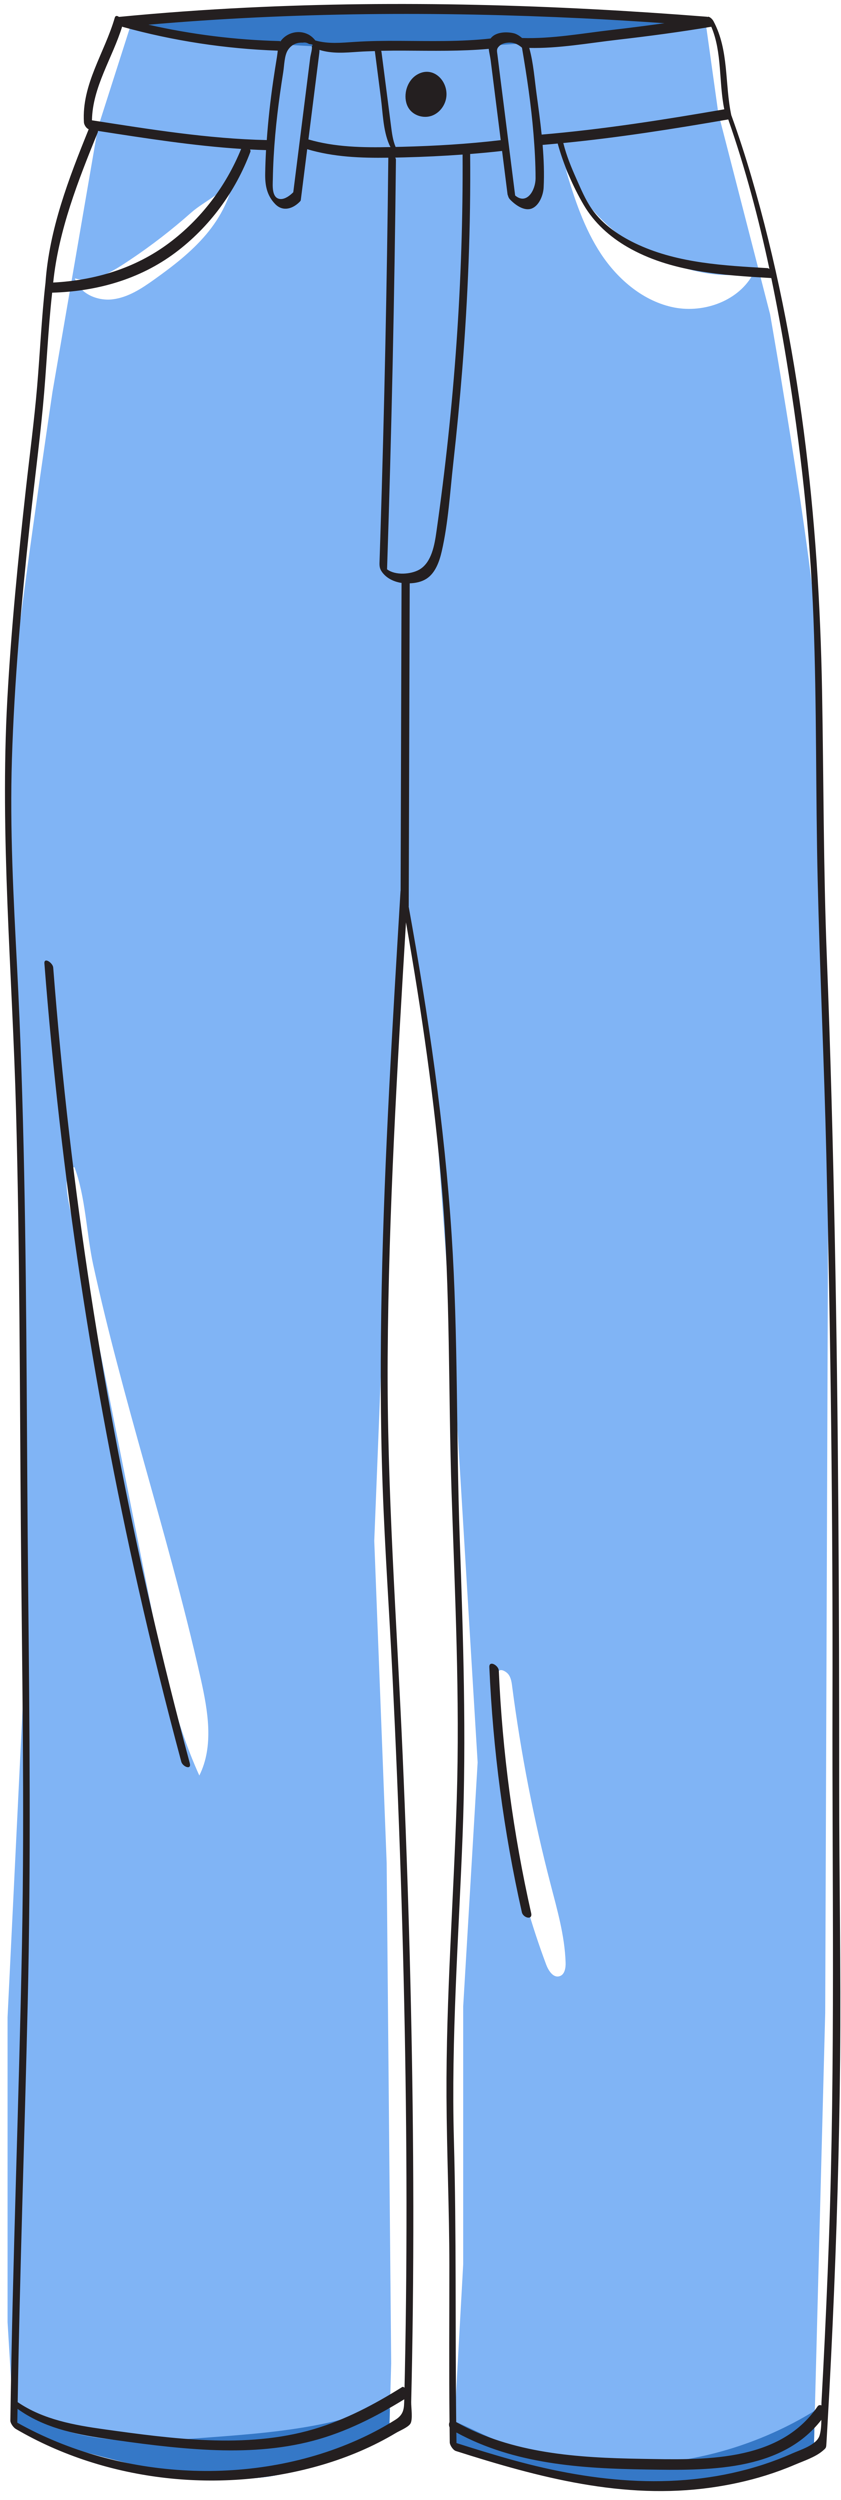 <?xml version="1.0" encoding="UTF-8"?>
<!DOCTYPE svg PUBLIC '-//W3C//DTD SVG 1.0//EN'
          'http://www.w3.org/TR/2001/REC-SVG-20010904/DTD/svg10.dtd'>
<svg height="502.6" preserveAspectRatio="xMidYMid meet" version="1.0" viewBox="-1.0 -0.8 169.2 502.6" width="169.2" xmlns="http://www.w3.org/2000/svg" xmlns:xlink="http://www.w3.org/1999/xlink" zoomAndPan="magnify"
><g id="change1_1"
  ><path d="M163.614,132.852c0.552-12.385-9.677-70.463-9.677-70.463l-10.425-40.471l-2.548-18.23l-36.265,4.794 c-4.206-3.35-7.823,0.356-7.823,0.356L75.028,7.93c0,0-8.803,2.994-11.69,0.517c-2.869-2.477-8.768,0.392-8.768,0.392L25.148,4.722 l-6.451,20.155L9.555,78c0,0-7.663,51.484-8.429,63.299c-0.766,11.833,0.749,53.979,0.749,53.979l1.746,72.441l0.517,62.747 L0.52,404.724v61.321l0.998,16.413l0.25,4.117c2.798,3.671,32.184,9.944,32.184,9.944s11.459,1.996,20.262,0.374 c8.786-1.604,23.113-9.16,23.113-9.16l0.125-4.348l0.25-9.089l-0.909-100.598l-2.495-64.742l2.869-72.067l3.439-53.997l5.596,33.752 l3.76,52.143l5.132,84.719l-2.905,49.06v51.822l-1.746,31.578l-0.267,4.99l2.014,0.642c0,0,23.88,6.202,36.978,7.485 c13.08,1.265,33.574-7.502,33.574-7.502l0.196-7.752l2.085-79.997l0.659-181.486C165.682,222.348,163.062,145.238,163.614,132.852z M25.13,51.465c4.33-2.887,8.447-6.077,12.35-9.534c2.798-2.477,7.663-4.366,8.625-7.984c-0.428,4.58-2.673,8.875-5.631,12.385 c-2.976,3.528-6.665,6.362-10.407,9.035c-2.566,1.836-5.293,3.635-8.429,4.01c-3.119,0.374-6.683-1.194-7.556-4.206 C17.841,56.277,21.869,53.64,25.13,51.465z M13.974,233.842c2.228,5.863,2.424,13.348,3.76,19.549 c1.479,6.754,3.119,13.455,4.883,20.137c3.529,13.508,7.467,26.891,11.085,40.364c2.032,7.574,3.974,15.165,5.685,22.81 c1.443,6.451,2.673,13.526-0.285,19.442c-5.239-11.548-7.752-24.094-10.229-36.532c-4.669-23.434-9.338-46.868-14.007-70.303 C14.349,246.78,10.179,234.288,13.974,233.842z M128.882,49.844c6.861,3.564,14.114,5.596,21.723,4.259 c-2.851,5.524-9.855,8.091-15.967,6.914c-6.095-1.194-11.245-5.542-14.684-10.71c-3.439-5.186-5.4-11.191-7.164-17.161 C116.069,40.131,122.039,46.28,128.882,49.844z M100.868,335.402c0.855,0.624,1.051,1.8,1.176,2.869 c1.746,13.383,4.33,26.677,7.734,39.758c1.337,5.15,2.833,10.336,3.012,15.647c0.053,1.105-0.16,2.495-1.212,2.816 c-1.265,0.392-2.228-1.105-2.691-2.335c-5.845-15.629-9.249-32.166-10.069-48.846c-0.125-2.299-0.178-4.58-0.196-6.879 C98.605,337.344,98.569,333.691,100.868,335.402z" fill="#80B4F5"
  /></g
  ><g id="change2_1"
  ><path d="M69.946,1.072c4.967-0.193,21.57-0.696,44.962,0.197c12.144,0.464,20.891,0.818,20.939,1.842 c0.07,1.498-18.517,3.65-28.729,4.556c-18.214,1.615-44.35,2.326-77.351-2.171c-2.132-0.919-2.53-1.494-2.481-1.853 c0.229-1.679,10.592-1.194,28.513-1.862C63.708,1.487,62.064,1.378,69.946,1.072z M40.545,489.248 c-7.36,0.553-14.809,1.105-22.115,0.018c-6.095-0.909-12.136-3.047-16.912-6.808l0.25,4.117c2.798,3.671,32.184,9.944,32.184,9.944 s11.459,1.996,20.262,0.374c8.786-1.604,23.113-9.16,23.113-9.16l0.125-4.348c-4.188,0.463-8.34,1.978-12.492,2.887 C56.94,488.018,48.725,488.642,40.545,489.248z M126.53,494.647c-8.376,0.196-16.787-1.105-24.735-3.76 c-3.867-1.283-7.556-3.279-11.352-4.919l-0.267,4.99l2.014,0.642c0,0,23.88,6.202,36.978,7.485 c13.08,1.265,33.574-7.502,33.574-7.502l0.196-7.752C152.049,490.549,139.343,494.344,126.53,494.647z" fill="#3578C7"
  /></g
  ><g id="change3_1"
  ><path d="M88.804,18.646c-0.185,1.7-1.361,3.285-2.979,3.84c-1.618,0.554-3.589-0.03-4.548-1.446 c-0.64-0.945-0.808-2.156-0.634-3.285c0.218-1.412,0.991-2.772,2.211-3.515C86.044,12.297,89.16,15.373,88.804,18.646z M168.023,413.24c-0.172,17.726-0.702,35.448-1.502,53.157c-0.204,4.51-0.426,9.02-0.665,13.529 c-0.126,2.378-0.257,4.755-0.393,7.132c-0.059,1.033-0.119,2.066-0.18,3.098c-0.07,1.193-0.017,1.123-0.848,1.819 c-1.447,1.211-3.832,2.001-5.552,2.736c-1.897,0.811-3.836,1.523-5.805,2.138c-3.589,1.121-7.274,1.92-10.996,2.445 c-17.679,2.495-34.654-2.024-51.376-7.353c-0.554-0.177-1.213-1.168-1.223-1.733c-0.017-1.008-0.02-2.017-0.033-3.025 c-0.161-0.357-0.159-0.756-0.011-1.037c-0.118-10.48-0.028-20.961-0.034-31.442c-0.006-11.347-0.521-22.679-0.575-34.022 c-0.095-19.91,1.442-39.778,2.06-59.669c0.639-20.554-0.354-41.091-1.035-61.631c-0.671-20.269-0.238-40.561-1.914-60.787 c-1.5-18.098-4.122-36.081-7.263-53.963c-1.747,29.105-3.495,58.227-3.683,87.391c-0.172,26.647,1.842,53.19,3.004,79.796 c1.177,26.945,1.931,53.911,2.116,80.881c0.093,13.542,0.039,27.085-0.203,40.625c-0.052,2.923-0.113,5.846-0.184,8.769 c-0.024,0.999,0.367,3.543-0.162,4.362c-0.472,0.731-2.127,1.389-2.908,1.855c-4.604,2.751-9.585,4.855-14.723,6.377 c-20.263,6-43.479,3.511-61.759-7.182c-0.46-0.269-1.1-1.122-1.092-1.679c0.445-31.965,1.723-63.911,2.34-95.872 c0.541-28.081-0.016-56.128-0.234-84.207c-0.215-27.778-0.218-55.561-0.966-83.332c-0.743-27.592-3.263-55.065-1.748-82.675 c0.775-14.128,2.173-28.213,3.735-42.273c0.759-6.836,1.672-13.664,2.255-20.517c0.589-6.924,0.894-13.866,1.67-20.774 c0-0.003,0.006,0.001,0.006-0.001c0-0.001,0-0.002,0-0.003c0.738-10.845,4.655-21.011,8.701-30.991 c-0.512-0.192-0.932-0.913-0.961-1.391c-0.468-7.642,4.158-13.971,6.208-21.035c0.135-0.466,0.494-0.415,0.843-0.159 c8.531-0.822,17.081-1.441,25.642-1.86c30.877-1.512,61.842-0.601,92.649,1.828c0.037,0.003,0.083,0.033,0.126,0.053 c0.163-0.228,0.879,0.245,1.191,0.827c3.166,5.924,2.235,12.605,3.599,18.965c0.01,0.02,0.029,0.049,0.035,0.065 c1.457,4.045,2.79,8.132,3.998,12.258c9.772,33.369,13.593,68.63,14.216,103.293c0.321,17.881,0.265,35.755,0.963,53.628 c0.73,18.699,1.223,37.406,1.594,56.116c0.732,36.974,0.899,73.93,0.892,110.91C167.834,376.867,168.2,395.053,168.023,413.24z M145.516,23.211c-11.017,1.905-22.068,3.659-33.198,4.744c0.009,0.024,0.029,0.055,0.035,0.077 c0.618,2.478,1.587,4.825,2.626,7.153c0.905,2.027,1.772,4.118,3.037,5.954c2.279,3.309,5.833,5.638,9.437,7.282 c8.109,3.698,17.216,4.171,25.979,4.684c0.12,0.007,0.245,0.084,0.369,0.186C151.629,43.109,148.95,33.042,145.516,23.211z M142.104,4.578c-6.279,1.058-12.592,1.893-18.917,2.622c-5.807,0.67-11.846,1.768-17.719,1.636c0.01,0.032,0.028,0.065,0.037,0.096 c0.816,2.937,1.04,6.211,1.456,9.229c0.366,2.652,0.734,5.368,1.013,8.098c12.328-1.047,24.555-2.974,36.741-5.084 C143.596,15.718,144.306,9.752,142.104,4.578z M106.75,35.05c-0.002-2.989-0.175-5.986-0.419-8.964 c-0.476-5.8-1.335-11.558-2.314-17.292c-0.074-0.066-0.142-0.13-0.226-0.196c-0.762-0.598-1.632-0.927-2.643-0.82 c-0.631,0.067-1.224,0.224-1.696,0.675c-0.627,0.601-0.466,0.986-0.368,1.793c0.386,3.178,0.8,6.352,1.2,9.528 c0.786,6.242,1.573,12.484,2.359,18.726C105.002,40.479,106.751,37.416,106.75,35.05z M83.359,113.717 c2.512-1.445,3.082-5.08,3.451-7.669c3.575-25.043,5.407-50.471,5.258-75.774c-3.916,0.282-7.837,0.467-11.769,0.567 c-0.592,0.015-1.183,0.027-1.775,0.04c0.078,0.158,0.136,0.308,0.134,0.423c-0.287,27.454-0.883,54.904-1.785,82.344 C78.547,114.936,81.717,114.662,83.359,113.717z M60.301,19.612c0.372-2.957,0.745-5.914,1.117-8.871 c0.066-0.523,0.485-1.833,0.29-2.3c0.379-0.199,0.204-0.331-0.526-0.398c-0.39-0.262-0.811-0.35-1.264-0.264 c-1.268-0.073-2.305,0.433-2.992,1.479c-0.724,1.103-0.73,3.111-0.935,4.398c-0.235,1.476-0.458,2.953-0.665,4.433 c-0.38,2.724-0.705,5.456-0.948,8.196c-0.265,2.973-0.434,5.955-0.487,8.939c-0.021,1.181-0.289,3.864,1.515,3.987 c0.933,0.064,1.958-0.717,2.598-1.362C58.77,31.77,59.536,25.691,60.301,19.612z M61.052,27.233 c5.366,1.563,10.959,1.65,16.514,1.535c-0.111-0.194-0.208-0.39-0.271-0.537c-1.221-2.863-1.269-6.27-1.663-9.323 c-0.405-3.146-0.811-6.292-1.216-9.438c-1.107,0.036-2.214,0.068-3.32,0.143c-2.65,0.18-5.26,0.419-7.825-0.382 c0.011,0.373-0.049,0.764-0.111,1.259c-0.4,3.176-0.8,6.352-1.2,9.528C61.658,22.422,61.355,24.827,61.052,27.233z M99.674,27.381 c0.023-0.003,0.045,0.009,0.068,0.009c-0.454-3.607-0.909-7.214-1.363-10.821c-0.221-1.752-0.441-3.505-0.662-5.257 c-0.083-0.661-0.297-1.497-0.391-2.29c-5.617,0.508-11.253,0.387-16.889,0.358c-1.584-0.008-3.168-0.001-4.752,0.034 c0.028,0.087,0.06,0.176,0.07,0.255c0.424,3.292,0.848,6.584,1.273,9.875c0.212,1.646,0.424,3.292,0.636,4.938 c0.187,1.453,0.356,2.9,0.929,4.26c0.436-0.01,0.873-0.02,1.308-0.031C86.516,28.544,93.101,28.155,99.674,27.381z M28.868,4.166 c8.656,1.955,17.477,3.066,26.364,3.288c0.067,0.002,0.138,0.035,0.209,0.076c0.024-0.037,0.034-0.084,0.06-0.119 c1.218-1.641,3.564-2.265,5.472-1.314c0.578,0.288,1.068,0.73,1.469,1.238c2.597,0.742,5.243,0.464,7.92,0.289 c2.994-0.196,5.995-0.224,8.994-0.209c6.112,0.031,12.228,0.207,18.315-0.472c0.008-0.001,0.018,0.008,0.026,0.008 c0.958-1.349,3.213-1.407,4.65-1.07c0.55,0.129,1.149,0.494,1.684,0.96c5.996,0.193,12.174-0.945,18.11-1.629 c3.519-0.406,7.032-0.857,10.54-1.347c-5.454-0.373-10.909-0.713-16.369-0.978C87.18,1.475,57.935,1.639,28.868,4.166z M17.502,23.387c11.652,1.804,23.324,3.714,35.135,3.973c0.011,0,0.021,0.009,0.032,0.01c0.283-3.992,0.726-7.973,1.303-11.935 c0.232-1.59,0.481-3.178,0.743-4.763c0.066-0.4,0.112-0.844,0.169-1.287C44.333,9.013,33.878,7.422,23.696,4.61 c-0.033-0.009-0.078-0.044-0.12-0.071C21.64,10.827,17.611,16.692,17.502,23.387z M18.686,25.761 c-3.969,9.763-7.892,19.696-8.982,30.241c8.408-0.445,16.483-2.845,23.305-7.944c6.482-4.845,11.462-11.446,14.509-18.921 c-9.667-0.629-19.255-2.14-28.827-3.624C18.712,25.609,18.714,25.694,18.686,25.761z M80.33,481.546 c-5.717,3.522-11.753,6.587-18.269,8.319c-6.787,1.804-13.863,2.172-20.854,1.853c-7.149-0.327-14.279-1.287-21.355-2.321 c-6.128-0.895-12.223-2.239-17.32-5.928c-0.015,0.926-0.039,1.853-0.053,2.779c20.662,11.588,47.863,13.051,69.391,3.036 c2.306-1.073,4.547-2.283,6.7-3.637C80.289,484.567,80.296,483.344,80.33,481.546z M75.794,257.913 c0.556-26.56,2.199-53.079,3.786-79.593c0.001-0.011,0.013-0.004,0.017-0.011c0.063-20.642,0.126-41.284,0.189-61.926 c-0.049-0.008-0.103-0.006-0.151-0.015c-1.478-0.256-2.896-0.939-3.786-2.183c-0.574-0.802-0.513-1.395-0.48-2.378 c0.051-1.538,0.1-3.075,0.149-4.613c0.803-25.423,1.335-50.855,1.607-76.289c-5.507,0.078-10.996-0.121-16.32-1.711 c-0.429,3.402-0.857,6.804-1.286,10.207c-0.016,0.129-0.061,0.202-0.12,0.243c-0.008,0.01-0.007,0.024-0.015,0.033 c-1.423,1.505-3.456,2.153-5.013,0.554c-1.681-1.726-2.053-3.77-2.019-6.074c0.024-1.595,0.084-3.188,0.172-4.78 c-1.071-0.032-2.142-0.069-3.211-0.126c0.073,0.173,0.113,0.333,0.071,0.444c-3.005,8.036-8.225,15.16-15.109,20.306 c-7.225,5.4-15.85,7.782-24.778,8.039c-0.854,7.638-1.134,15.321-1.868,22.97c-0.764,7.965-1.81,15.907-2.664,23.864 c-1.676,15.62-3.081,31.284-3.567,46.992c-0.433,13.98,0.316,27.834,1.039,41.786C3.149,207.425,3.58,221.212,3.86,235 c0.565,27.75,0.515,55.507,0.804,83.26c0.29,27.895,0.561,55.738-0.088,83.632c-0.623,26.744-1.574,53.481-2.018,80.229 c5.154,3.521,11.422,4.625,17.504,5.472c6.906,0.963,13.843,1.901,20.817,2.172c7.149,0.278,14.381-0.188,21.271-2.225 c6.332-1.872,12.203-4.97,17.776-8.466c0.116-0.073,0.281-0.004,0.457,0.144c0.024-1.021,0.048-2.042,0.07-3.062 c0.134-6.393,0.223-12.788,0.275-19.182c0.108-13.379,0.05-26.759-0.141-40.137c-0.384-26.894-1.296-53.78-2.621-80.643 c-0.626-12.709-1.534-25.41-1.984-38.126C75.508,284.689,75.514,271.296,75.794,257.913z M163.889,488.82 c0.279-0.928,0.347-2.026,0.36-3.138c-8.177,10.535-23.127,10.161-35.251,9.98c-13.056-0.194-26.52-1.073-38.185-7.445 c0.01,0.71,0.017,1.42,0.028,2.13c3.741,1.187,7.491,2.35,11.274,3.396c16.549,4.574,33.887,6.327,50.485,0.912 c1.961-0.64,3.89-1.379,5.775-2.217C160.04,491.697,163.314,490.733,163.889,488.82z M166.487,341.472 c0.083-36.757-0.371-73.51-1.243-110.257c-0.436-18.37-1.306-36.728-1.738-55.096c-0.412-17.495-0.175-35.002-0.844-52.492 c-0.668-17.473-2.611-34.793-5.437-52.043c-0.903-5.511-1.916-11.01-3.051-16.483c-9.844-0.576-20.227-1.195-28.96-6.252 c-3.57-2.068-6.682-4.874-8.779-8.451c-2.21-3.771-4.059-8.087-5.233-12.341c-1.011,0.094-2.022,0.192-3.035,0.275 c0.239,2.884,0.351,5.77,0.205,8.601c-0.075,1.459-0.874,3.566-2.342,4.169c-1.565,0.643-3.426-0.75-4.436-1.817 c-0.206-0.218-0.327-0.479-0.382-0.726c-0.054-0.108-0.09-0.212-0.102-0.305c-0.366-2.902-0.731-5.805-1.097-8.707 c-2.139,0.245-4.281,0.442-6.423,0.612c0.13,14.424-0.439,28.845-1.581,43.223c-0.505,6.355-1.118,12.702-1.826,19.038 c-0.65,5.817-0.997,11.892-2.306,17.604c-0.457,1.993-1.265,4.372-3.086,5.533c-0.973,0.62-2.174,0.877-3.362,0.913 c-0.066,21.634-0.132,43.268-0.198,64.902c0,0.031-0.012,0.042-0.013,0.07c3.946,21.839,7.198,43.837,8.645,65.995 c1.323,20.256,0.908,40.621,1.626,60.909c0.707,19.986,1.349,39.93,0.578,59.924c-0.785,20.362-2.307,40.73-1.747,61.119 c0.519,18.917,0.248,37.826,0.466,56.742c11.26,6.359,24.506,7.174,37.163,7.383c12.22,0.202,27.722,0.888,35.527-10.522 c0.21-0.307,0.501-0.33,0.786-0.215c0.004-0.201-0.001-0.42,0.009-0.611c0.115-2.087,0.227-4.174,0.335-6.262 c0.454-8.774,0.842-17.551,1.159-26.33C167.062,413.539,166.405,377.52,166.487,341.472z M12.932,227.121 c-1.289-11.116-2.36-22.256-3.227-33.413c-0.072-0.922-1.877-2.174-1.771-0.804c3.286,42.29,9.591,84.337,18.937,125.714 c2.63,11.643,5.502,23.229,8.601,34.755c0.268,0.996,2.102,1.749,1.708,0.285C26.019,312.145,17.882,269.824,12.932,227.121z M99.354,335.064c-0.047-1.071-1.968-2.134-1.906-0.716c0.722,16.593,2.896,33.082,6.544,49.286 c0.256,1.137,2.207,1.655,1.874,0.177C102.259,367.788,100.069,351.473,99.354,335.064z" fill="#241F20"
  /></g
></svg
>
